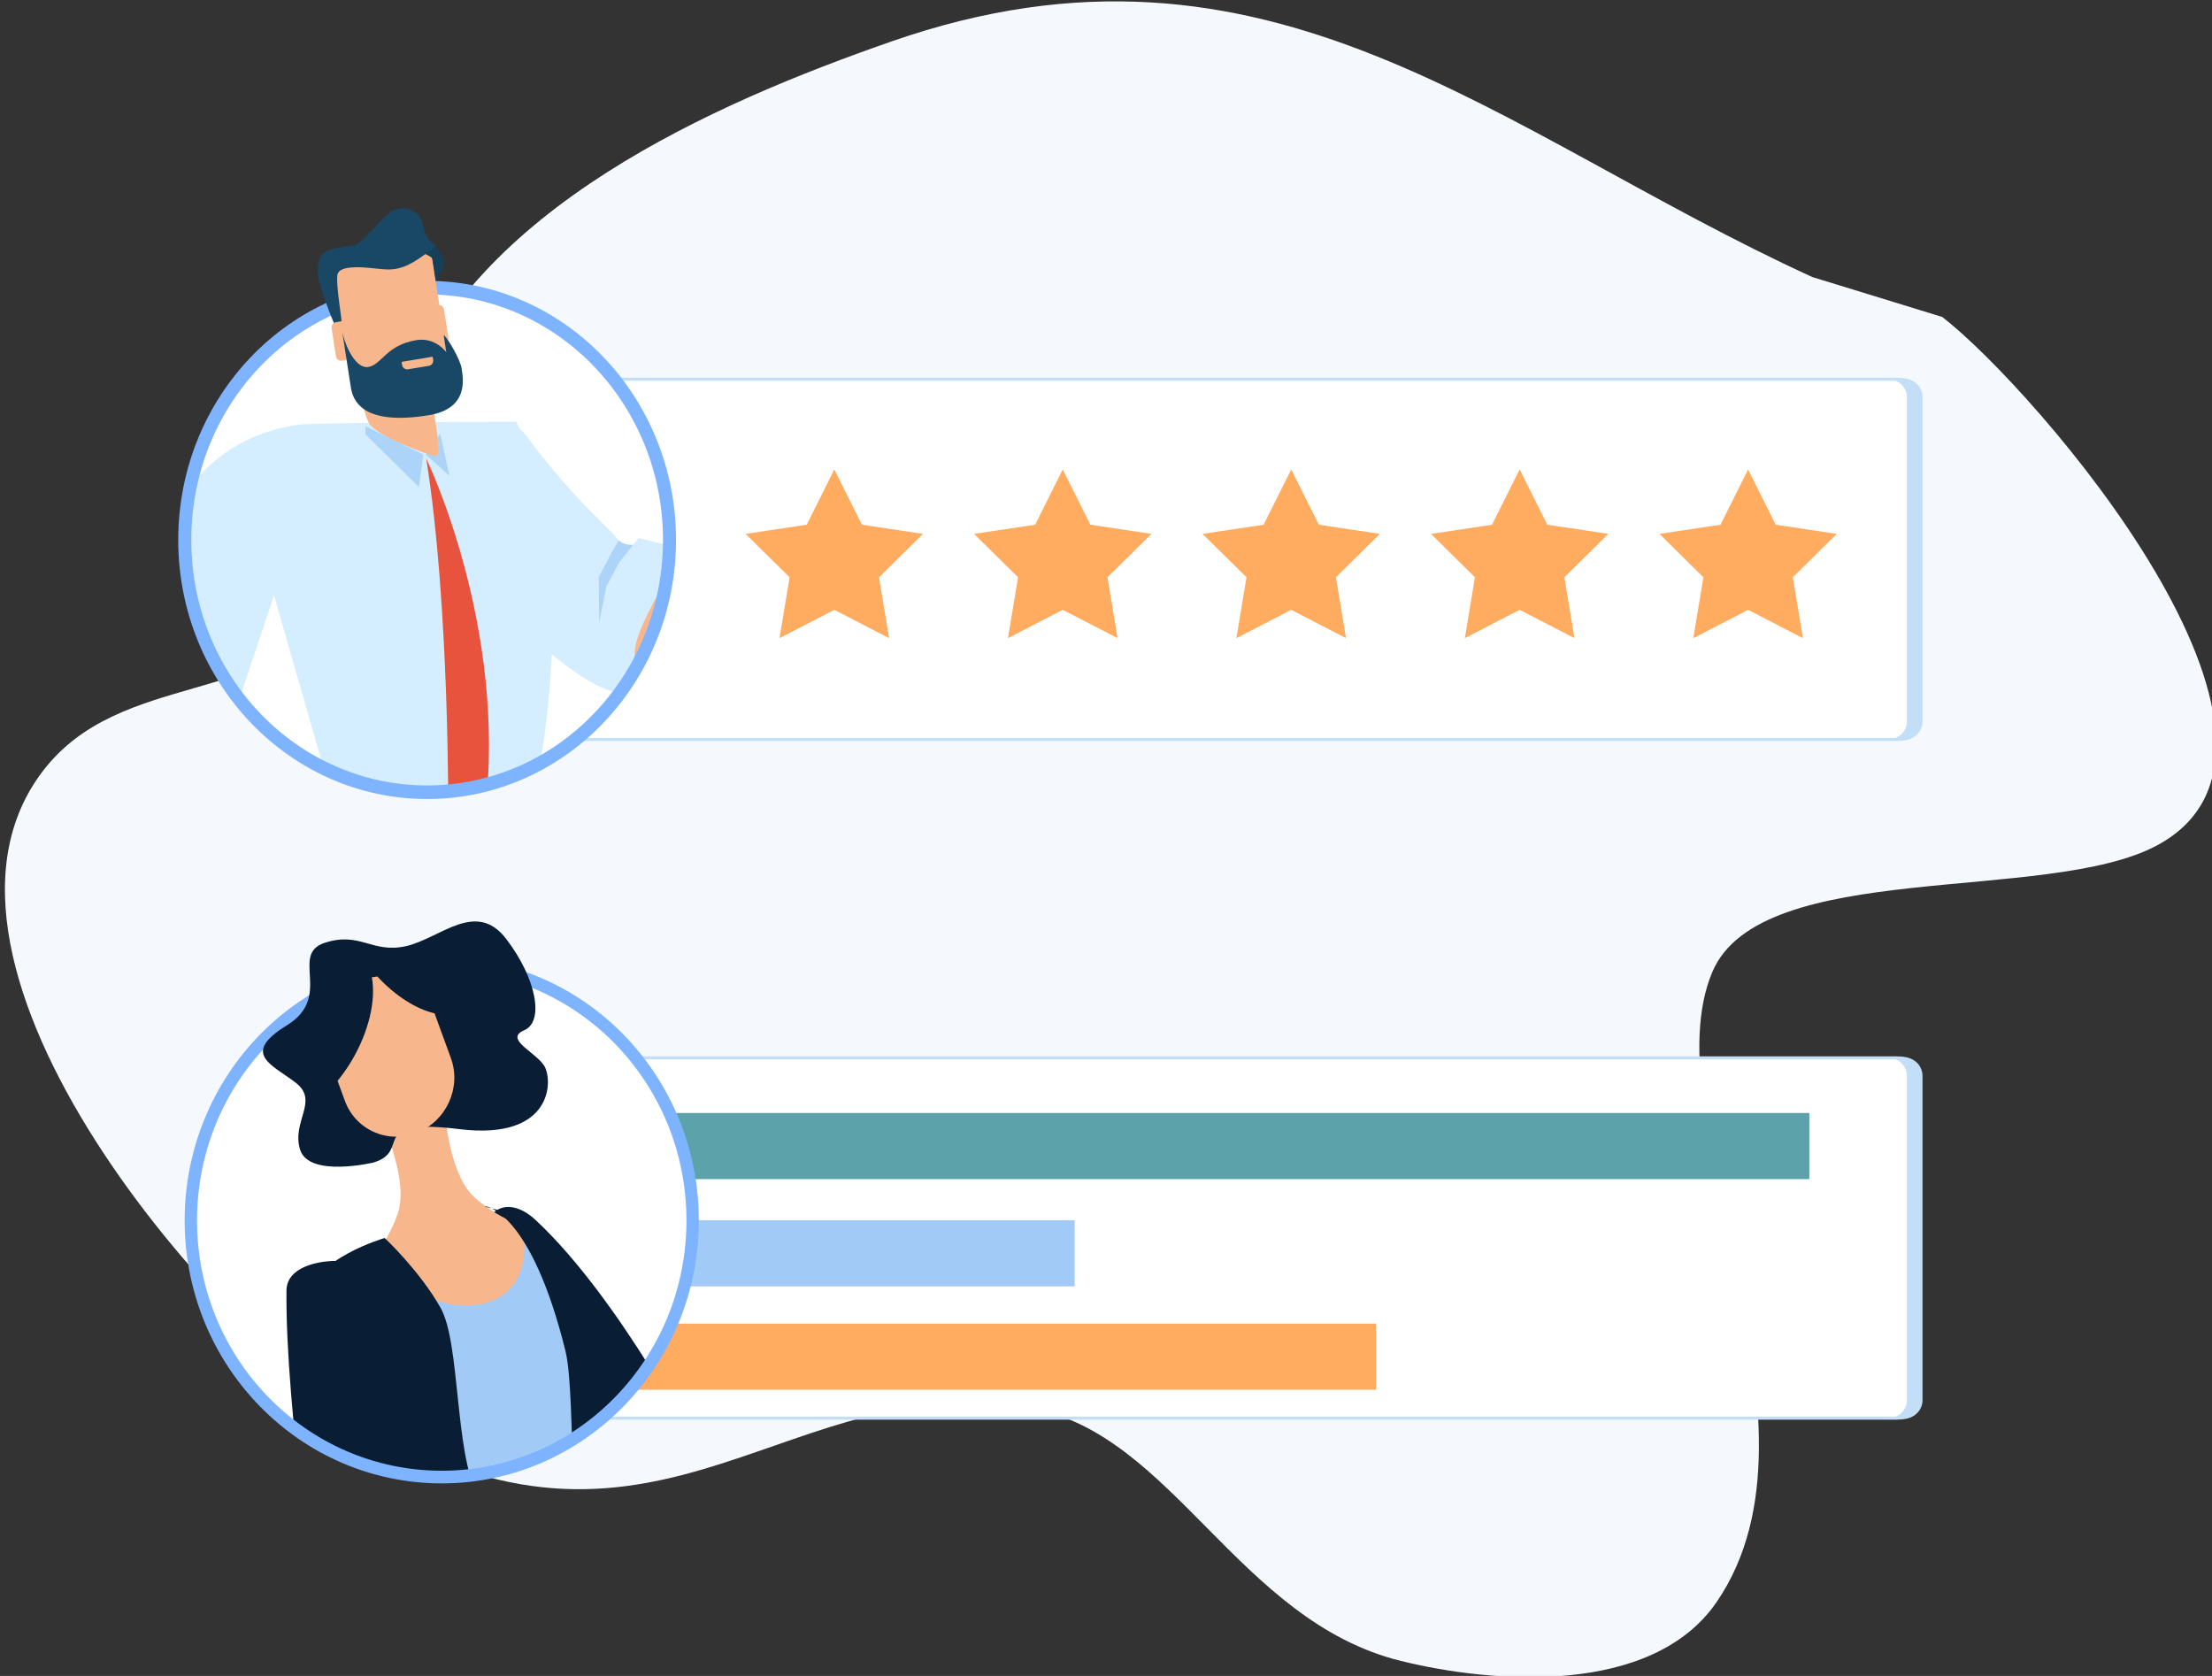 <?xml version="1.0" encoding="UTF-8" standalone="no"?>
<!DOCTYPE svg PUBLIC "-//W3C//DTD SVG 1.1//EN" "http://www.w3.org/Graphics/SVG/1.1/DTD/svg11.dtd">
<svg width="100%" height="100%" viewBox="0 0 1254 950" version="1.1" xmlns="http://www.w3.org/2000/svg" xmlns:xlink="http://www.w3.org/1999/xlink" xml:space="preserve" xmlns:serif="http://www.serif.com/" style="fill-rule:evenodd;clip-rule:evenodd;stroke-linecap:round;stroke-linejoin:round;stroke-miterlimit:1.5;">
    <rect x="0" y="0" width="1254" height="950" fill="#333333" stroke="none"/>
    <g transform="matrix(1,0,0,1,-26130.7,-50046.7)">
        <g transform="matrix(1,0,0,1,24069.8,49386.1)">
            <g transform="matrix(0.615,0.666,-0.702,0.648,16879.2,-49921.3)">
                <path d="M30809,46636C30608.6,46715.4 30409.9,46725 30310.2,46942.6C30263.4,47044.7 30209.5,47192.2 30268.6,47300.7C30289,47338.2 30327,47365.2 30336,47408.7C30351.3,47482.5 30272.1,47531.5 30285.4,47605.8C30311.2,47749.6 30623.5,47758.2 30727.9,47726.8C30926.3,47667.1 30875.2,47519.2 30997.9,47431.6C31069.3,47380.5 31183,47427 31270.2,47372.5C31319.2,47341.9 31393.4,47277.2 31377.2,47210.8C31346.7,47085.4 31127.2,47045.9 31085.9,46959.2C31054.1,46892.2 31196.9,46786.1 31216.4,46714.5C31249.7,46592.6 30954.7,46583.8 30882.5,46595.4" style="fill:rgb(245,249,254);"/>
            </g>
            <g transform="matrix(-1.13,0,0,0.22,5041.43,1119.02)">
                <path d="M2388.59,688.369C2388.59,662.754 2384.54,641.958 2379.56,641.958L1686.07,641.958C1681.09,641.958 1677.05,662.754 1677.05,688.369L1677.05,1523.77C1677.05,1549.38 1681.09,1570.18 1686.07,1570.18L2379.56,1570.18C2384.54,1570.18 2388.59,1549.38 2388.59,1523.77L2388.59,688.369Z" style="fill:white;stroke:rgb(195,223,247);stroke-width:7.84px;"/>
            </g>
            <g transform="matrix(1.229,0,0,1,-30126.3,-49839.9)">
                <rect x="26483.4" y="51131.4" width="540.958" height="37.469" style="fill:rgb(92,162,171);"/>
            </g>
            <g transform="matrix(0.498,0,0,1,-10788,-49779.1)">
                <rect x="26483.4" y="51131.4" width="540.958" height="37.469" style="fill:rgb(162,202,246);"/>
            </g>
            <g transform="matrix(0.811,0,0,1,-19075.8,-49720.5)">
                <rect x="26483.4" y="51131.4" width="540.958" height="37.469" style="fill:rgb(255,171,96);"/>
            </g>
            <g transform="matrix(-1.13,0,0,0.22,5041.43,734.314)">
                <path d="M2388.59,688.369C2388.59,662.754 2384.54,641.958 2379.56,641.958L1686.07,641.958C1681.09,641.958 1677.05,662.754 1677.05,688.369L1677.05,1523.77C1677.05,1549.38 1681.09,1570.18 1686.07,1570.18L2379.56,1570.18C2384.54,1570.18 2388.59,1549.38 2388.59,1523.77L2388.59,688.369Z" style="fill:white;stroke:rgb(195,223,247);stroke-width:7.84px;"/>
            </g>
            <g transform="matrix(1.128,0,0,1.174,-254.962,-42.736)">
                <g transform="matrix(0.65,0,0,0.65,1219.53,590.979)">
                    <circle cx="1612.63" cy="413.562" r="187.402" style="fill:white;"/>
                    <clipPath id="_clip1">
                        <circle cx="1612.63" cy="413.562" r="187.402"/>
                    </clipPath>
                    <g clip-path="url(#_clip1)">
                        <g transform="matrix(1.728,0,0,1.728,-2307.52,-1041.99)">
                            <g transform="matrix(2.841,0,0,2.841,-1871.45,-5051.79)">
                                <path d="M1458.76,2064.23C1458.76,2064.23 1453.33,2070.21 1470.06,2086.02C1486.79,2101.82 1489.84,2097.19 1489.84,2097.19L1494.89,2093.83L1498.64,2076.25L1490.56,2074.38L1489.69,2075.41C1489.69,2075.41 1487.95,2075.58 1487.08,2074.35C1486.21,2073.11 1480.67,2068.95 1472.68,2058.68C1468.99,2053.95 1459.8,2063.07 1458.76,2064.23Z" style="fill:rgb(212,237,255);fill-rule:nonzero;"/>
                            </g>
                            <g transform="matrix(2.841,0,0,2.841,-1871.45,-5051.79)">
                                <path d="M1497.3,2077.25C1497.3,2077.25 1514.18,2076.95 1515.52,2059.38C1515.92,2054.16 1517.26,2059.21 1518.18,2064.2C1519.1,2069.18 1516.02,2083.24 1507,2088.88C1497.99,2094.53 1494.14,2095.92 1490.65,2093.61C1487.17,2091.31 1497.3,2077.25 1497.3,2077.25Z" style="fill:rgb(247,182,139);fill-rule:nonzero;"/>
                            </g>
                            <g transform="matrix(2.841,0,0,2.841,-1871.45,-5051.79)">
                                <path d="M1472.16,2121.56L1444.46,2120.94L1432.63,2081.34C1432.63,2081.34 1424.96,2057.4 1439.66,2057.09C1454.37,2056.78 1471.31,2056.78 1471.31,2056.78C1471.31,2056.78 1483.46,2079.12 1472.16,2121.56Z" style="fill:rgb(212,237,255);fill-rule:nonzero;"/>
                            </g>
                            <g transform="matrix(2.841,0,0,2.841,-1871.45,-5051.79)">
                                <path d="M1457.11,2062.34C1457.11,2062.34 1470,2087.83 1466.34,2116.04C1466.05,2118.26 1463.74,2119.84 1463.74,2119.84L1460.57,2116.67C1460.57,2116.67 1460.83,2084.75 1457.11,2062.34Z" style="fill:rgb(231,83,60);fill-rule:nonzero;"/>
                            </g>
                            <g transform="matrix(2.841,0,0,2.841,-1871.45,-5051.79)">
                                <path d="M1456.65,2061.75L1455.95,2066.66L1447.53,2058.69L1447.53,2057.46L1456.65,2061.75Z" style="fill:rgb(172,212,248);fill-rule:nonzero;"/>
                            </g>
                            <g transform="matrix(2.841,0,0,2.841,-1871.45,-5051.79)">
                                <path d="M1459.3,2058.59L1460.78,2064.97L1457.04,2061.75L1459.3,2058.59Z" style="fill:rgb(172,212,248);fill-rule:nonzero;"/>
                            </g>
                            <g transform="matrix(2.841,0,0,2.841,-1871.45,-5051.79)">
                                <path d="M1484.28,2080.26L1486.47,2076.29L1487.44,2074.75C1488.36,2075.54 1489.69,2075.41 1489.69,2075.41L1487.5,2078.06L1485.49,2081.66L1484.36,2087.14L1484.28,2080.26Z" style="fill:rgb(172,212,248);fill-rule:nonzero;"/>
                            </g>
                            <g transform="matrix(2.841,0,0,2.841,-1871.45,-5051.79)">
                                <path d="M1433.97,2080.64L1424.34,2108.38L1422.25,2109.22L1423.41,2111.06L1411.53,2113.12L1406.31,2104.06L1420.19,2066.4C1420.19,2066.4 1425.55,2058.49 1437.5,2057.18C1446.16,2056.22 1434.66,2078.33 1433.97,2080.64Z" style="fill:rgb(212,237,255);fill-rule:nonzero;"/>
                            </g>
                            <g transform="matrix(2.841,0,0,2.841,-1871.45,-5051.79)">
                                <path d="M1446.49,2051.53C1446.81,2053.05 1447.36,2055.41 1447.98,2056.78C1448.94,2058.93 1457.25,2061.69 1458.53,2062C1459.8,2062.31 1458.2,2055.55 1458.2,2054.02C1458.2,2052.85 1457.45,2053.21 1458.36,2051.53L1446.49,2051.53Z" style="fill:rgb(247,182,139);fill-rule:nonzero;"/>
                            </g>
                        </g>
                    </g>
                    <circle cx="1612.63" cy="413.562" r="187.402" style="fill:none;stroke:rgb(126,179,255);stroke-width:10.09px;"/>
                </g>
                <g transform="matrix(3.19,0,0,3.19,-2381.11,-5758.45)">
                    <path d="M1460.69,2048.11C1460.9,2049.42 1460,2050.66 1458.69,2050.87L1447.97,2052.59C1446.65,2052.8 1445.42,2051.91 1445.21,2050.59L1442.66,2034.71C1442.45,2033.4 1443.34,2032.16 1444.66,2031.95L1455.38,2030.23C1456.69,2030.02 1457.93,2030.91 1458.14,2032.23L1460.69,2048.11Z" style="fill:rgb(247,182,139);fill-rule:nonzero;"/>
                </g>
                <g transform="matrix(3.19,0,0,3.19,-2381.11,-5758.45)">
                    <path d="M1458.68,2035.5C1458.68,2035.5 1459.87,2033.73 1459.99,2032.75C1460.05,2032.25 1459.29,2030.52 1457.99,2030.01C1456.69,2029.51 1455.9,2030.96 1455.9,2030.96C1455.9,2030.96 1457.97,2031.71 1458.14,2032.09C1458.3,2032.48 1458.68,2035.5 1458.68,2035.5Z" style="fill:rgb(22,63,89);fill-rule:nonzero;"/>
                </g>
                <g transform="matrix(3.19,0,0,3.19,-2381.11,-5758.45)">
                    <path d="M1442.71,2042.03C1442.71,2042.03 1440.11,2036.19 1440.12,2034.35C1440.14,2032.52 1440.14,2031.25 1442.29,2030.7C1445.51,2029.88 1445.66,2030.57 1447.09,2029.32C1448.52,2028.07 1450.99,2025.22 1451.93,2024.83C1453.5,2024.17 1456.15,2024.3 1456.75,2027.36C1457.19,2029.62 1458.71,2029.95 1458.68,2030.04C1458.6,2030.34 1458.04,2030.69 1457.09,2031.38C1454.35,2033.35 1452.61,2033.93 1450.23,2033.7C1447.85,2033.47 1443.4,2032.86 1443.17,2034.63C1442.95,2036.4 1443.97,2041.53 1443.84,2041.95C1443.7,2042.38 1443.16,2042.27 1442.71,2042.03Z" style="fill:rgb(25,72,102);fill-rule:nonzero;"/>
                </g>
                <g transform="matrix(3.19,0,0,3.19,-2381.11,-5758.45)">
                    <path d="M1446.85,2046.25C1446.92,2046.69 1446.62,2047.11 1446.19,2047.18L1443.87,2047.55C1443.43,2047.62 1443.02,2047.32 1442.95,2046.88L1442.27,2042.65C1442.2,2042.21 1442.5,2041.8 1442.93,2041.73L1445.25,2041.35C1445.69,2041.28 1446.1,2041.58 1446.17,2042.02L1446.85,2046.25Z" style="fill:rgb(247,182,139);fill-rule:nonzero;"/>
                </g>
                <g transform="matrix(3.19,0,0,3.19,-2381.11,-5758.45)">
                    <path d="M1460.66,2044.04C1460.73,2044.48 1460.44,2044.89 1460,2044.96L1457.68,2045.33C1457.24,2045.4 1456.83,2045.1 1456.76,2044.67L1456.08,2040.43C1456.01,2039.99 1456.31,2039.58 1456.75,2039.51L1459.06,2039.14C1459.5,2039.07 1459.91,2039.37 1459.98,2039.8L1460.66,2044.04Z" style="fill:rgb(247,182,139);fill-rule:nonzero;"/>
                </g>
                <g transform="matrix(3.19,0,0,3.19,-2381.11,-5758.45)">
                    <path d="M1443.96,2043.26C1443.96,2043.26 1444.96,2049.51 1445.3,2051.59C1445.6,2053.48 1447.02,2057.49 1457.66,2055.79C1463.96,2054.77 1462.99,2050.18 1462.74,2048.66C1462.56,2047.5 1460.69,2044.24 1459.92,2043.68L1460.33,2046.26C1460.33,2046.26 1458.62,2043.96 1455.62,2044.44C1450.79,2045.22 1450.15,2048.22 1448.01,2048.51C1446.37,2048.74 1444.71,2046.26 1443.96,2043.26Z" style="fill:rgb(25,72,102);fill-rule:nonzero;"/>
                </g>
                <g transform="matrix(3.19,0,0,3.19,-2381.11,-5758.45)">
                    <path d="M1454.29,2048.86L1457.6,2048.33C1458.04,2048.26 1458.34,2047.85 1458.27,2047.41L1458.19,2046.95L1453.3,2047.73L1453.37,2048.19C1453.44,2048.63 1453.85,2048.93 1454.29,2048.86Z" style="fill:rgb(247,182,139);fill-rule:nonzero;"/>
                </g>
            </g>
            <g transform="matrix(0.759,0,0,0.776,1087.34,1031.51)">
                <circle cx="1612.63" cy="413.562" r="187.402" style="fill:white;"/>
                <clipPath id="_clip2">
                    <circle cx="1612.63" cy="413.562" r="187.402"/>
                </clipPath>
                <g clip-path="url(#_clip2)">
                    <g transform="matrix(12.881,0,0,13.21,-6984.24,-1124.19)">
                        <path d="M670.298,116.086C670.888,115.439 671.875,115.518 672.854,116.384C677.799,120.782 682.363,129.324 682.363,129.324C682.363,129.324 682.094,130.926 680.749,130.867C679.138,130.795 675.103,128.455 669.563,121.124C667.964,119.002 669.304,117.184 670.298,116.086Z" style="fill:rgb(9,29,52);fill-rule:nonzero;"/>
                    </g>
                    <g transform="matrix(12.881,0,0,13.21,-6984.24,-1124.19)">
                        <path d="M660.922,120.792C660.922,120.792 665.844,125.203 669.443,124.692C673.046,124.181 674.358,122.862 674.327,121.36C674.289,119.853 673.422,117.201 672.412,116.829C671.399,116.455 670.403,116.075 669.27,115.097C668.348,114.301 667.807,112.404 667.64,110.838C667.475,109.273 668.574,108.744 667.184,108.515C665.795,108.29 666.018,107.445 664.953,108.068C663.892,108.693 663.062,108.521 663.479,109.607C664.24,111.598 665.474,114.325 664.853,116.029C664.169,117.922 663.123,118.811 660.922,120.792Z" style="fill:rgb(247,182,139);fill-rule:nonzero;"/>
                    </g>
                    <g transform="matrix(12.881,0,0,13.21,-6984.24,-1124.19)">
                        <path d="M676.415,125.664C675.231,123.128 674.06,120.583 672.895,118.028C672.636,117.463 672.35,116.969 672.057,116.552C673.361,122.946 665.242,121.542 664.891,118.821C664.022,120.469 661.027,122.608 661.092,122.878C661.769,125.782 662.688,128.63 663.391,131.53C663.685,132.765 664.581,133.75 665.505,134.369C665.508,134.602 665.53,134.848 665.593,135.102L665.833,136.538C666.109,137.701 665.118,142.187 665.833,142.053L675.435,140.23C676.146,140.095 676.384,130.073 676.384,130.073C676.364,129.974 676.328,129.879 676.297,129.782C676.775,128.585 677.019,126.942 676.415,125.664Z" style="fill:rgb(162,202,246);fill-rule:nonzero;"/>
                    </g>
                    <g transform="matrix(12.881,0,0,13.21,-6984.24,-1124.19)">
                        <path d="M664.098,117.376C664.098,117.376 659.932,118.517 659.59,120.742C659.142,123.689 660.474,126.148 661.382,127.78C662.436,129.675 663.311,132.327 664.747,134.745C666.489,137.684 664.941,141.458 665.285,140.744C665.352,140.602 669.217,139.154 670.91,137.462C672.607,135.771 670.066,132.697 669.477,131.6C668.145,129.134 668.489,123.167 667.335,121.228C666.109,119.166 664.098,117.376 664.098,117.376Z" style="fill:rgb(9,29,52);fill-rule:nonzero;"/>
                    </g>
                    <g transform="matrix(12.881,0,0,13.21,-6984.24,-1124.19)">
                        <path d="M675.007,118.945C674.6,118.194 673.835,117.491 672.819,116.663C671.989,115.987 669.592,115.642 669.955,115.622C670.008,115.622 672.594,115.953 674.582,123.627C674.922,124.938 674.921,128.279 675.05,130.434C675.185,132.585 675.799,136.473 675.799,136.473C675.799,136.473 678.077,136.326 678.263,136.624C678.454,136.918 676.957,134.041 676.859,130.973C676.627,123.604 676.812,122.279 675.007,118.945Z" style="fill:rgb(9,29,52);fill-rule:nonzero;"/>
                    </g>
                    <g transform="matrix(12.881,0,0,13.21,-6984.24,-1124.19)">
                        <path d="M661.686,118.671C660.815,118.554 658.427,118.787 658.404,120.274C658.323,126.793 660.323,139.184 660.323,139.184C660.323,139.184 661.748,140.118 662.585,138.962C663.648,137.502 665.559,132.966 665.406,122.465C665.357,119.428 663.161,118.866 661.686,118.671Z" style="fill:rgb(9,29,52);fill-rule:nonzero;"/>
                    </g>
                </g>
                <circle cx="1612.63" cy="413.562" r="187.402" style="fill:none;stroke:rgb(126,179,255);stroke-width:9.25px;"/>
            </g>
            <g transform="matrix(9.772,0,0,10.246,-4211.41,159.607)">
                <path d="M663.539,113.21C663.539,113.21 659.783,114.067 659.274,112.495C658.767,110.924 660.397,109.809 659.024,108.798C657.65,107.786 655.805,107.209 658.508,105.621C661.212,104.032 658.644,101.696 660.709,101.055C662.773,100.413 663.461,101.671 665.439,101.236C667.417,100.8 669.48,98.654 671.234,100.843C672.989,103.033 673.451,105.411 672.279,105.892C671.107,106.373 672.859,107.058 673.413,107.823C673.967,108.589 673.998,112 668.535,111.366C663.07,110.732 665.805,112.555 663.539,113.21Z" style="fill:rgb(9,29,52);fill-rule:nonzero;"/>
            </g>
            <g transform="matrix(9.772,0,0,10.246,-4211.41,159.607)">
                <path d="M663.759,102.919C663.654,102.93 663.545,102.945 663.438,102.963C663.681,104.214 663.281,105.955 662.256,107.596C662.005,107.995 661.735,108.359 661.448,108.692L661.87,109.791C662.492,111.414 664.375,112.208 666.074,111.556C667.773,110.905 668.645,109.059 668.023,107.433L667.076,104.959C666.016,104.72 664.815,104.009 663.759,102.919Z" style="fill:rgb(247,182,139);fill-rule:nonzero;"/>
            </g>
            <g transform="matrix(0.701,0,0,0.701,849.46,-10881.5)">
                <path d="M2402.88,16844.8L2425.22,16889.5L2474.59,16896.9L2439.03,16932L2447.2,16981.2L2402.88,16958.3L2358.56,16981.2L2366.73,16932L2331.17,16896.9L2380.54,16889.5L2402.88,16844.8Z" style="fill:rgb(255,171,96);"/>
            </g>
            <g transform="matrix(0.701,0,0,0.701,978.972,-10881.5)">
                <path d="M2402.88,16844.8L2425.22,16889.5L2474.59,16896.9L2439.03,16932L2447.2,16981.2L2402.88,16958.3L2358.56,16981.2L2366.73,16932L2331.17,16896.9L2380.54,16889.5L2402.88,16844.8Z" style="fill:rgb(255,171,96);"/>
            </g>
            <g transform="matrix(0.701,0,0,0.701,1108.48,-10881.5)">
                <path d="M2402.88,16844.8L2425.22,16889.5L2474.59,16896.9L2439.03,16932L2447.2,16981.2L2402.88,16958.3L2358.56,16981.2L2366.73,16932L2331.17,16896.9L2380.54,16889.5L2402.88,16844.8Z" style="fill:rgb(255,171,96);"/>
            </g>
            <g transform="matrix(0.701,0,0,0.701,1237.99,-10881.5)">
                <path d="M2402.88,16844.8L2425.22,16889.5L2474.59,16896.9L2439.03,16932L2447.2,16981.2L2402.88,16958.3L2358.56,16981.2L2366.73,16932L2331.17,16896.9L2380.54,16889.5L2402.88,16844.8Z" style="fill:rgb(255,171,96);"/>
            </g>
            <g transform="matrix(0.701,0,0,0.701,1367.5,-10881.5)">
                <path d="M2402.88,16844.8L2425.22,16889.5L2474.59,16896.9L2439.03,16932L2447.2,16981.2L2402.88,16958.3L2358.56,16981.2L2366.73,16932L2331.17,16896.9L2380.54,16889.5L2402.88,16844.8Z" style="fill:rgb(255,171,96);"/>
            </g>
        </g>
    </g>
</svg>

